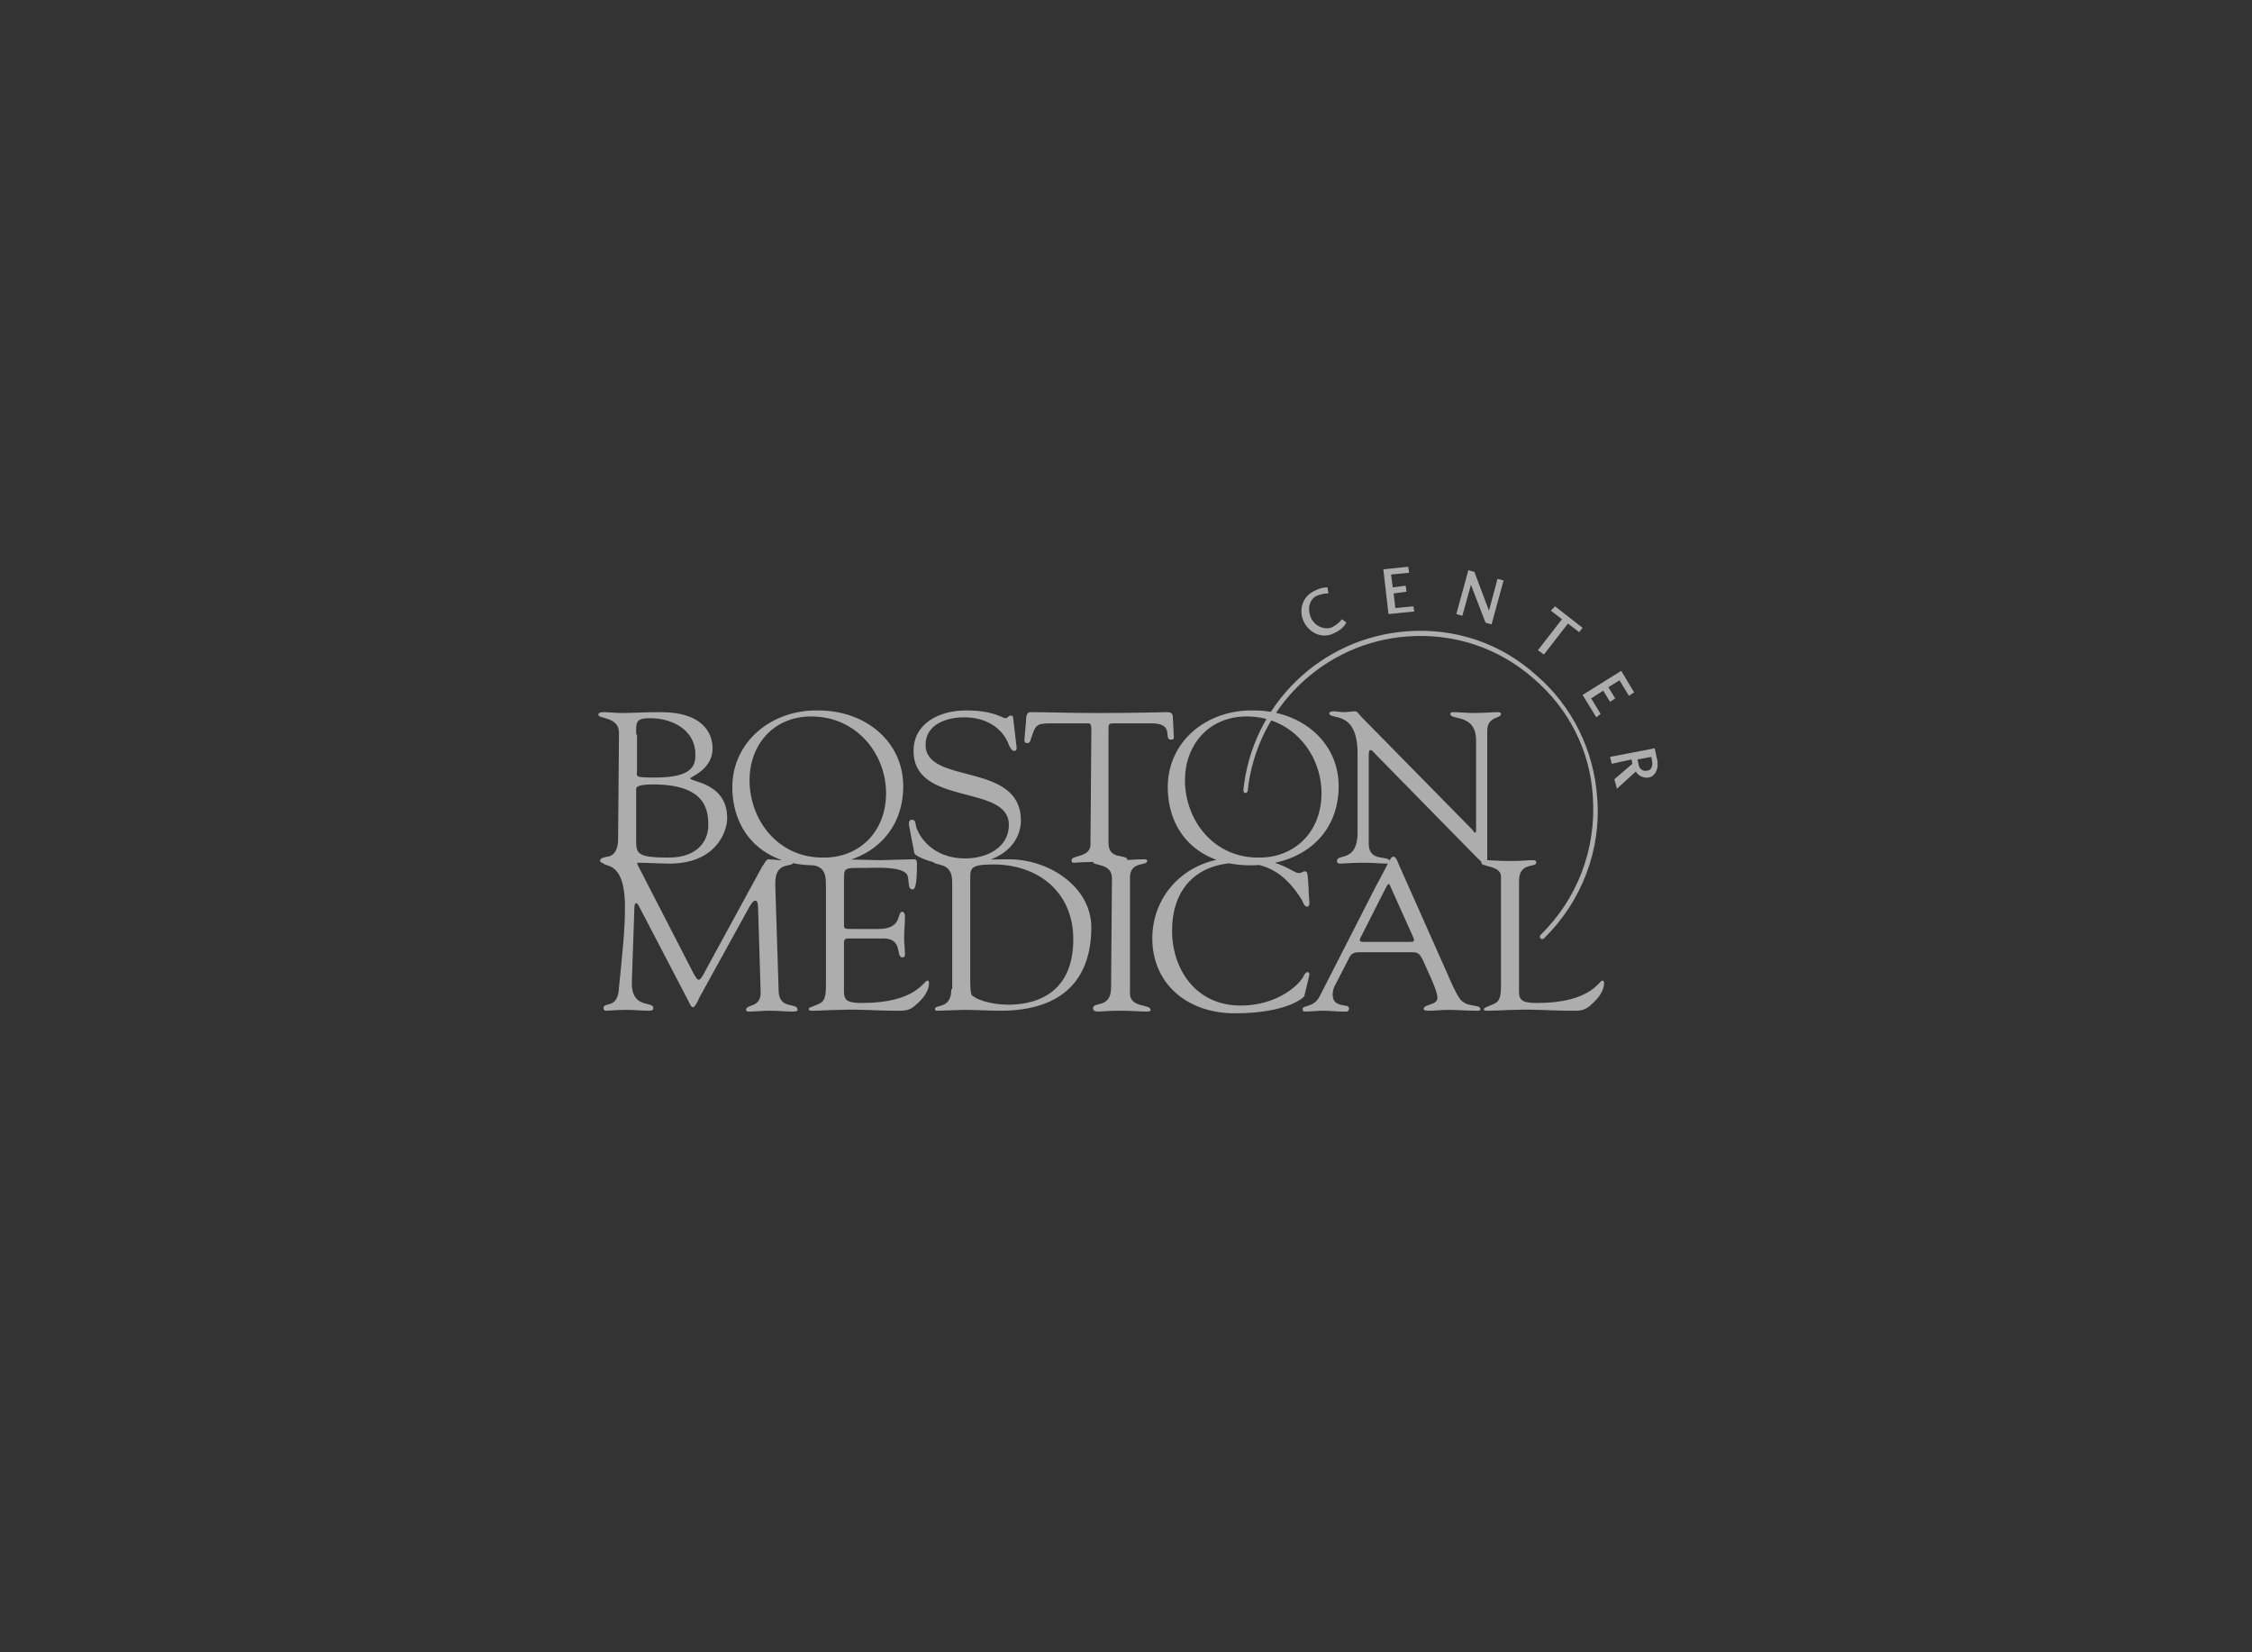 <svg xmlns="http://www.w3.org/2000/svg" width="154" height="113" viewBox="0 0 154 113" fill="none"><rect x="0" y="0" width="154" height="113" fill="#333333" stroke="none"/><g opacity="0.6" clip-path="url(#clip0_7107_9419)"><path d="M92.072 42.583C91.954 42.759 91.778 43.053 91.25 43.289C90.486 43.7 89.605 43.347 89.194 42.583C88.783 41.818 89.018 40.876 89.781 40.464C90.31 40.17 90.604 40.17 90.78 40.17L90.839 40.582C90.721 40.582 90.427 40.582 90.016 40.758C89.546 40.994 89.37 41.641 89.664 42.288C89.958 42.877 90.662 43.112 91.132 42.877C91.543 42.641 91.661 42.465 91.778 42.347L92.072 42.583ZM96.653 41.465L95.42 41.582L95.302 40.582L96.183 40.464L96.124 40.052L95.243 40.17L95.126 39.287L96.359 39.17L96.3 38.758L94.597 38.934L94.95 41.994L96.712 41.818L96.653 41.465ZM102.408 39.582L101.821 41.759L100.823 39.111L100.412 38.993L99.589 41.994L100.001 42.112L100.588 39.993L101.586 42.583L101.997 42.7L102.82 39.699L102.408 39.582ZM106.05 41.759L106.813 42.347L105.169 44.465L105.58 44.76L107.224 42.641L107.988 43.23L108.223 42.935L106.343 41.465L106.05 41.759ZM109.456 48.82L108.81 47.761L109.632 47.231L110.102 47.996L110.454 47.761L109.985 46.995L110.748 46.525L111.394 47.584L111.747 47.349L110.866 45.878L108.223 47.525L109.162 49.055L109.456 48.82ZM110.572 53.939L111.864 52.762C111.981 52.997 112.334 53.233 112.745 53.174C113.097 53.115 113.45 52.703 113.332 51.997L113.156 51.173L110.102 51.762L110.22 52.232L111.57 51.938L111.629 52.232L110.396 53.291L110.572 53.939ZM111.981 51.938L112.921 51.762L112.98 52.056C113.039 52.468 112.862 52.703 112.627 52.703C112.393 52.762 112.099 52.644 112.04 52.232L111.981 51.938ZM53.016 60.529C52.958 58.764 54.25 59.411 54.25 58.94C54.25 58.823 54.191 58.764 54.074 58.764C53.839 58.764 53.662 58.823 53.31 58.823C53.251 58.823 52.723 58.764 52.547 58.764C52.37 58.764 52.253 59.117 52.135 59.234L48.318 66.237C48.083 66.707 47.907 67.001 47.789 67.001C47.672 67.001 47.613 66.884 47.437 66.59L43.62 59.176C43.561 58.999 43.502 58.764 43.267 58.764C42.974 58.764 42.68 58.823 42.386 58.823C42.093 58.823 41.799 58.764 41.505 58.764C41.388 58.764 41.212 58.764 41.212 58.94C41.212 59.411 42.739 58.646 42.739 62.059C42.739 63.589 42.562 65.177 42.328 67.531C42.269 69.061 41.27 68.472 41.27 68.943C41.27 69.061 41.329 69.12 41.447 69.12C41.74 69.12 42.034 69.061 42.856 69.061C43.326 69.061 44.089 69.12 44.266 69.12C44.501 69.12 44.677 69.12 44.677 68.943C44.677 68.414 43.15 69.061 43.208 67.119L43.385 62C43.385 61.882 43.443 61.765 43.502 61.765C43.561 61.765 43.62 61.824 43.678 61.941L47.085 68.472C47.143 68.59 47.261 68.884 47.378 68.884C47.554 68.884 47.789 68.296 47.848 68.178L51.255 62C51.431 61.706 51.548 61.588 51.666 61.588C51.783 61.588 51.842 61.765 51.842 62.176L52.018 67.884C52.018 68.943 51.02 68.649 51.02 69.061C51.02 69.12 51.078 69.179 51.196 69.179C51.607 69.179 52.135 69.12 52.605 69.12C53.251 69.12 53.839 69.179 54.132 69.179C54.308 69.179 54.543 69.179 54.543 69.061C54.543 68.531 53.369 69.061 53.251 67.884L53.016 60.529ZM57.715 60.294C57.715 59.293 57.656 59.352 59.242 59.352C59.888 59.352 61.532 59.234 62.002 59.764C62.237 60.117 62.002 60.823 62.413 60.823C62.531 60.823 62.707 60.706 62.707 59.058C62.707 58.881 62.648 58.764 62.531 58.764C62.061 58.764 60.534 58.823 60.24 58.823C59.535 58.823 58.713 58.764 55.718 58.764C55.248 58.764 55.131 58.823 55.131 58.94C55.131 59.117 55.483 59.117 55.6 59.176C56.481 59.293 56.481 59.999 56.481 60.647V67.355C56.481 68.061 56.423 68.472 56.012 68.649C55.483 68.884 55.307 68.884 55.307 69.002C55.307 69.12 55.424 69.12 55.542 69.12C56.188 69.12 56.834 69.061 57.48 69.061C58.713 69.002 59.947 69.12 61.121 69.12C61.826 69.12 62.178 69.179 62.707 68.649C63.118 68.296 63.529 67.766 63.529 67.237C63.529 67.178 63.529 67.06 63.412 67.06C63.177 67.06 62.648 68.59 58.948 68.59C57.597 68.59 57.715 68.237 57.715 67.355V64.648C57.715 64.412 57.656 64.177 58.008 64.177H60.416C61.767 64.177 61.239 65.472 61.708 65.472C61.826 65.472 61.885 65.413 61.885 65.295C61.885 64.883 61.826 64.53 61.826 64.118C61.826 63.648 61.885 63.177 61.885 62.647C61.885 62.53 61.826 62.353 61.708 62.353C61.297 62.353 61.767 63.53 60.064 63.53H58.302C57.656 63.53 57.715 63.53 57.715 63.059V60.294ZM65.056 67.649C65.056 69.061 63.94 68.649 63.94 69.002C63.94 69.12 63.999 69.12 64.116 69.12C64.234 69.12 65.761 69.061 65.937 69.061C66.759 69.061 67.582 69.12 68.404 69.12C72.867 69.12 74.629 66.766 74.629 63.412C74.629 60.706 71.81 58.764 68.991 58.764C67.582 58.764 66.583 58.823 65.526 58.823C65.056 58.823 64.586 58.764 64.058 58.764C63.94 58.764 63.823 58.823 63.823 58.881C63.823 59.293 65.115 58.823 65.115 60.294V67.649H65.056ZM66.348 60.058C66.348 59.352 66.407 59.117 67.934 59.117C70.988 59.117 73.396 61 73.396 64.236C73.396 67.649 71.223 68.708 68.932 68.708C68.228 68.708 66.994 68.531 66.466 68.061C66.348 67.943 66.348 67.237 66.348 67.001V60.058ZM75.98 67.531C75.98 69.002 74.746 68.472 74.746 68.943C74.746 69.061 74.805 69.179 75.099 69.179C75.334 69.179 75.686 69.12 76.626 69.12C77.331 69.12 78.035 69.179 78.388 69.179C78.681 69.179 78.681 69.12 78.681 69.061C78.681 68.649 77.272 68.943 77.272 67.943V59.999C77.272 58.881 78.447 59.234 78.447 58.881C78.447 58.764 78.388 58.764 78.153 58.764C77.683 58.764 77.154 58.823 76.685 58.823C76.097 58.823 75.51 58.764 74.923 58.764C74.805 58.764 74.746 58.764 74.746 58.94C74.746 59.234 76.039 58.999 76.039 60.058L75.98 67.531ZM84.613 58.646C81.207 58.646 78.799 61.117 78.799 64.177C78.799 67.237 81.148 69.296 84.437 69.296C88.078 69.296 89.194 68.178 89.194 68.12L89.546 66.648C89.546 66.59 89.488 66.472 89.429 66.472C89.312 66.472 89.253 66.59 89.194 66.648C88.959 67.296 87.374 68.767 84.848 68.767C81.735 68.767 80.15 66.237 80.15 63.648C80.15 60.941 81.677 58.999 84.789 58.999C86.845 58.999 88.02 59.941 89.018 61.529C89.077 61.647 89.194 62 89.37 62C89.664 62 89.488 61.529 89.488 60.764C89.429 59.823 89.429 59.587 89.253 59.587C89.077 59.587 89.018 59.705 88.842 59.705C88.431 59.764 87.608 58.646 84.613 58.646ZM97.828 66.825C98.004 67.237 98.297 67.884 98.297 68.237C98.297 68.767 97.358 68.649 97.358 69.002C97.358 69.12 97.593 69.12 97.71 69.12C98.121 69.12 98.591 69.061 99.002 69.061C99.648 69.061 100.294 69.12 100.999 69.12C101.116 69.12 101.234 69.12 101.234 69.002C101.234 68.649 100.294 68.943 99.824 68.296C99.472 67.766 99.237 67.178 99.002 66.648L95.654 59.117C95.596 58.999 95.478 58.587 95.302 58.587C95.067 58.587 95.067 58.823 94.069 60.647L90.251 68.12C89.84 68.943 89.077 68.708 89.077 69.002C89.077 69.12 89.135 69.179 89.194 69.179C89.605 69.179 90.075 69.12 90.486 69.12C90.956 69.12 91.367 69.179 91.837 69.179C92.072 69.179 92.248 69.237 92.248 68.943C92.248 68.59 91.132 69.002 91.132 68.002C91.132 67.825 91.191 67.59 91.25 67.472L92.307 65.413C92.483 65.119 92.777 65.119 93.07 65.119H96.594C97.064 65.119 97.123 65.354 97.299 65.648L97.828 66.825ZM94.832 60.588C94.95 60.411 95.008 60.411 95.067 60.588L96.653 64.118C96.712 64.295 96.77 64.412 96.418 64.412H93.246C93.012 64.412 92.953 64.354 93.012 64.177L94.832 60.588ZM103.877 60.235C103.877 58.94 105.051 59.352 105.051 58.999C105.051 58.823 104.934 58.823 104.758 58.823C104.523 58.823 104.112 58.881 103.231 58.881C102.467 58.881 101.939 58.823 101.586 58.823C101.351 58.823 101.293 58.823 101.293 58.999C101.293 59.293 102.643 59.176 102.643 59.941V67.355C102.643 68.061 102.585 68.472 102.174 68.649C101.645 68.884 101.527 68.884 101.469 69.002C101.469 69.12 101.586 69.12 101.704 69.12C102.35 69.12 102.996 69.061 103.642 69.061C104.875 69.002 106.108 69.12 107.283 69.12C107.988 69.12 108.34 69.179 108.869 68.649C109.28 68.296 109.691 67.766 109.691 67.237C109.691 67.178 109.691 67.06 109.574 67.06C109.339 67.06 108.81 68.59 105.11 68.59C103.759 68.59 103.877 68.237 103.877 67.355V60.235ZM42.269 57.352C42.269 58.469 41.681 58.587 41.505 58.587C41.212 58.646 41.035 58.705 41.035 58.881C41.035 58.999 41.329 59.058 41.447 59.058C42.21 59.058 42.915 58.999 43.678 58.999C44.207 58.999 45.205 59.058 45.793 59.058C48.905 59.058 49.727 56.94 49.727 55.939C49.727 53.527 47.202 53.468 47.202 53.233C47.202 53.115 48.729 52.644 48.729 51.173C48.729 50.114 48.024 48.702 45.205 48.702C43.913 48.702 43.267 48.761 42.621 48.761C41.975 48.761 41.681 48.702 41.329 48.702C41.153 48.702 40.918 48.702 40.918 48.879C40.918 49.173 42.328 48.996 42.328 50.114L42.269 57.352ZM43.502 53.998C43.502 53.88 43.443 53.645 44.677 53.645C48.377 53.645 48.435 55.528 48.435 56.469C48.435 57.352 47.848 58.646 45.734 58.646C43.443 58.646 43.502 58.352 43.502 57.293V53.998ZM43.502 50.232C43.502 49.408 43.443 49.114 44.442 49.114C46.086 49.114 47.554 49.996 47.554 51.585C47.554 52.291 47.437 53.174 44.794 53.174C43.326 53.174 43.561 53.115 43.561 52.644V50.232H43.502ZM50.08 53.821C50.08 56.94 52.194 59.176 55.718 59.176C59.3 59.176 61.767 57.057 61.767 53.762C61.767 50.761 59.242 48.584 55.953 48.584C52.723 48.525 50.08 50.761 50.08 53.821ZM51.255 53.35C51.255 51.056 52.782 48.996 55.483 48.996C58.596 48.996 60.593 51.585 60.593 54.233C60.593 56.94 58.713 58.646 56.364 58.646C53.193 58.705 51.255 56.057 51.255 53.35ZM62.531 58.352C62.589 58.587 64.058 59.176 65.232 59.176C68.874 59.176 69.813 57.352 69.813 56.116C69.813 52.056 63.294 53.703 63.294 50.938C63.294 49.584 64.645 49.055 65.937 49.055C67.347 49.055 68.521 49.702 68.991 50.938C69.05 51.056 69.167 51.35 69.343 51.35C69.52 51.35 69.52 51.232 69.52 51.114L69.285 49.114C69.285 48.937 69.167 48.937 69.108 48.937C68.932 48.937 68.932 49.114 68.756 49.114C68.521 49.114 67.993 48.584 66.055 48.584C64.234 48.584 62.472 49.467 62.472 51.35C62.472 55.174 68.991 53.586 68.991 56.41C68.991 57.94 67.523 58.705 65.996 58.705C63.764 58.705 62.824 57.175 62.648 56.528C62.589 56.234 62.589 56.057 62.355 56.057C62.178 56.057 62.12 56.234 62.178 56.528L62.531 58.352ZM74.57 57.763C74.57 58.646 73.278 58.469 73.278 58.823C73.278 58.999 73.337 58.999 73.454 58.999C73.572 58.999 73.866 58.94 75.686 58.94C76.156 58.94 76.626 58.999 76.978 58.999C77.154 58.999 77.096 58.881 77.096 58.823C77.096 58.352 75.804 58.881 75.804 57.646V50.173C75.804 49.408 75.745 49.467 76.45 49.467H78.74C80.385 49.467 79.504 50.585 80.091 50.585C80.326 50.585 80.267 50.408 80.267 50.291L80.208 49.114C80.208 48.761 80.091 48.702 79.739 48.702C79.445 48.702 77.918 48.761 75.04 48.761C72.985 48.761 71.751 48.702 70.459 48.702C70.166 48.702 70.166 49.114 70.166 49.29L70.048 50.644C70.048 50.703 70.107 50.82 70.224 50.82C70.459 50.82 70.459 50.644 70.518 50.467C70.812 49.643 70.812 49.467 71.81 49.467H74.453C74.688 49.467 74.629 50.055 74.629 50.114L74.57 57.763ZM79.856 53.821C79.856 56.94 81.97 59.176 85.494 59.176C89.077 59.176 91.543 57.057 91.543 53.762C91.543 50.761 89.018 48.584 85.729 48.584C82.44 48.525 79.856 50.761 79.856 53.821ZM81.031 53.35C81.031 51.056 82.558 48.996 85.259 48.996C88.372 48.996 90.369 51.585 90.369 54.233C90.369 56.94 88.489 58.646 86.14 58.646C82.969 58.705 81.031 56.057 81.031 53.35ZM92.835 56.94C92.835 58.999 91.426 58.352 91.426 58.881C91.426 58.94 91.426 59.058 91.661 59.058C91.778 59.058 92.6 58.999 93.188 58.999C93.951 58.999 94.421 59.058 94.832 59.058C95.008 59.058 95.008 58.94 95.008 58.881C95.008 58.469 93.599 58.999 93.599 57.705V51.644C93.599 51.35 93.658 51.291 93.716 51.291C93.834 51.291 94.01 51.526 94.069 51.585L100.999 58.646C101.351 58.999 101.469 59.058 101.586 59.058C101.704 59.058 101.704 58.881 101.704 58.411V49.996C101.704 48.937 102.643 49.173 102.643 48.82C102.643 48.761 102.585 48.702 102.467 48.702C102.056 48.702 101.41 48.761 100.823 48.761C100.294 48.761 99.824 48.702 99.355 48.702C99.237 48.702 99.178 48.761 99.178 48.82C99.178 49.29 100.94 48.761 100.94 50.644V56.763C100.94 56.881 100.94 56.94 100.881 56.94C100.823 56.94 100.764 56.881 100.705 56.763L93.07 48.996C92.953 48.879 92.835 48.643 92.659 48.643C92.424 48.643 92.189 48.702 91.896 48.702C91.661 48.702 91.426 48.643 91.132 48.643C91.073 48.643 90.897 48.702 90.897 48.761C90.897 49.29 92.835 48.467 92.835 51.526V56.94ZM96.242 43.171C90.369 43.583 85.612 48.172 85.024 54.056C85.024 54.115 85.083 54.233 85.142 54.233C85.201 54.233 85.318 54.174 85.318 54.115C85.905 48.408 90.545 43.936 96.242 43.524C99.413 43.289 102.467 44.289 104.875 46.407C107.283 48.467 108.751 51.35 108.927 54.527C109.162 58.058 107.87 61.47 105.345 63.942C105.286 64.001 105.286 64.118 105.345 64.177C105.404 64.236 105.521 64.236 105.58 64.177C108.164 61.647 109.515 58.117 109.221 54.527C108.986 51.291 107.518 48.29 105.051 46.172C102.643 43.995 99.531 42.935 96.242 43.171Z" fill="white"></path></g><defs><clipPath id="clip0_7107_9419"><rect width="74" height="31.186" fill="white" transform="translate(40.095 38.406)"></rect></clipPath></defs></svg>